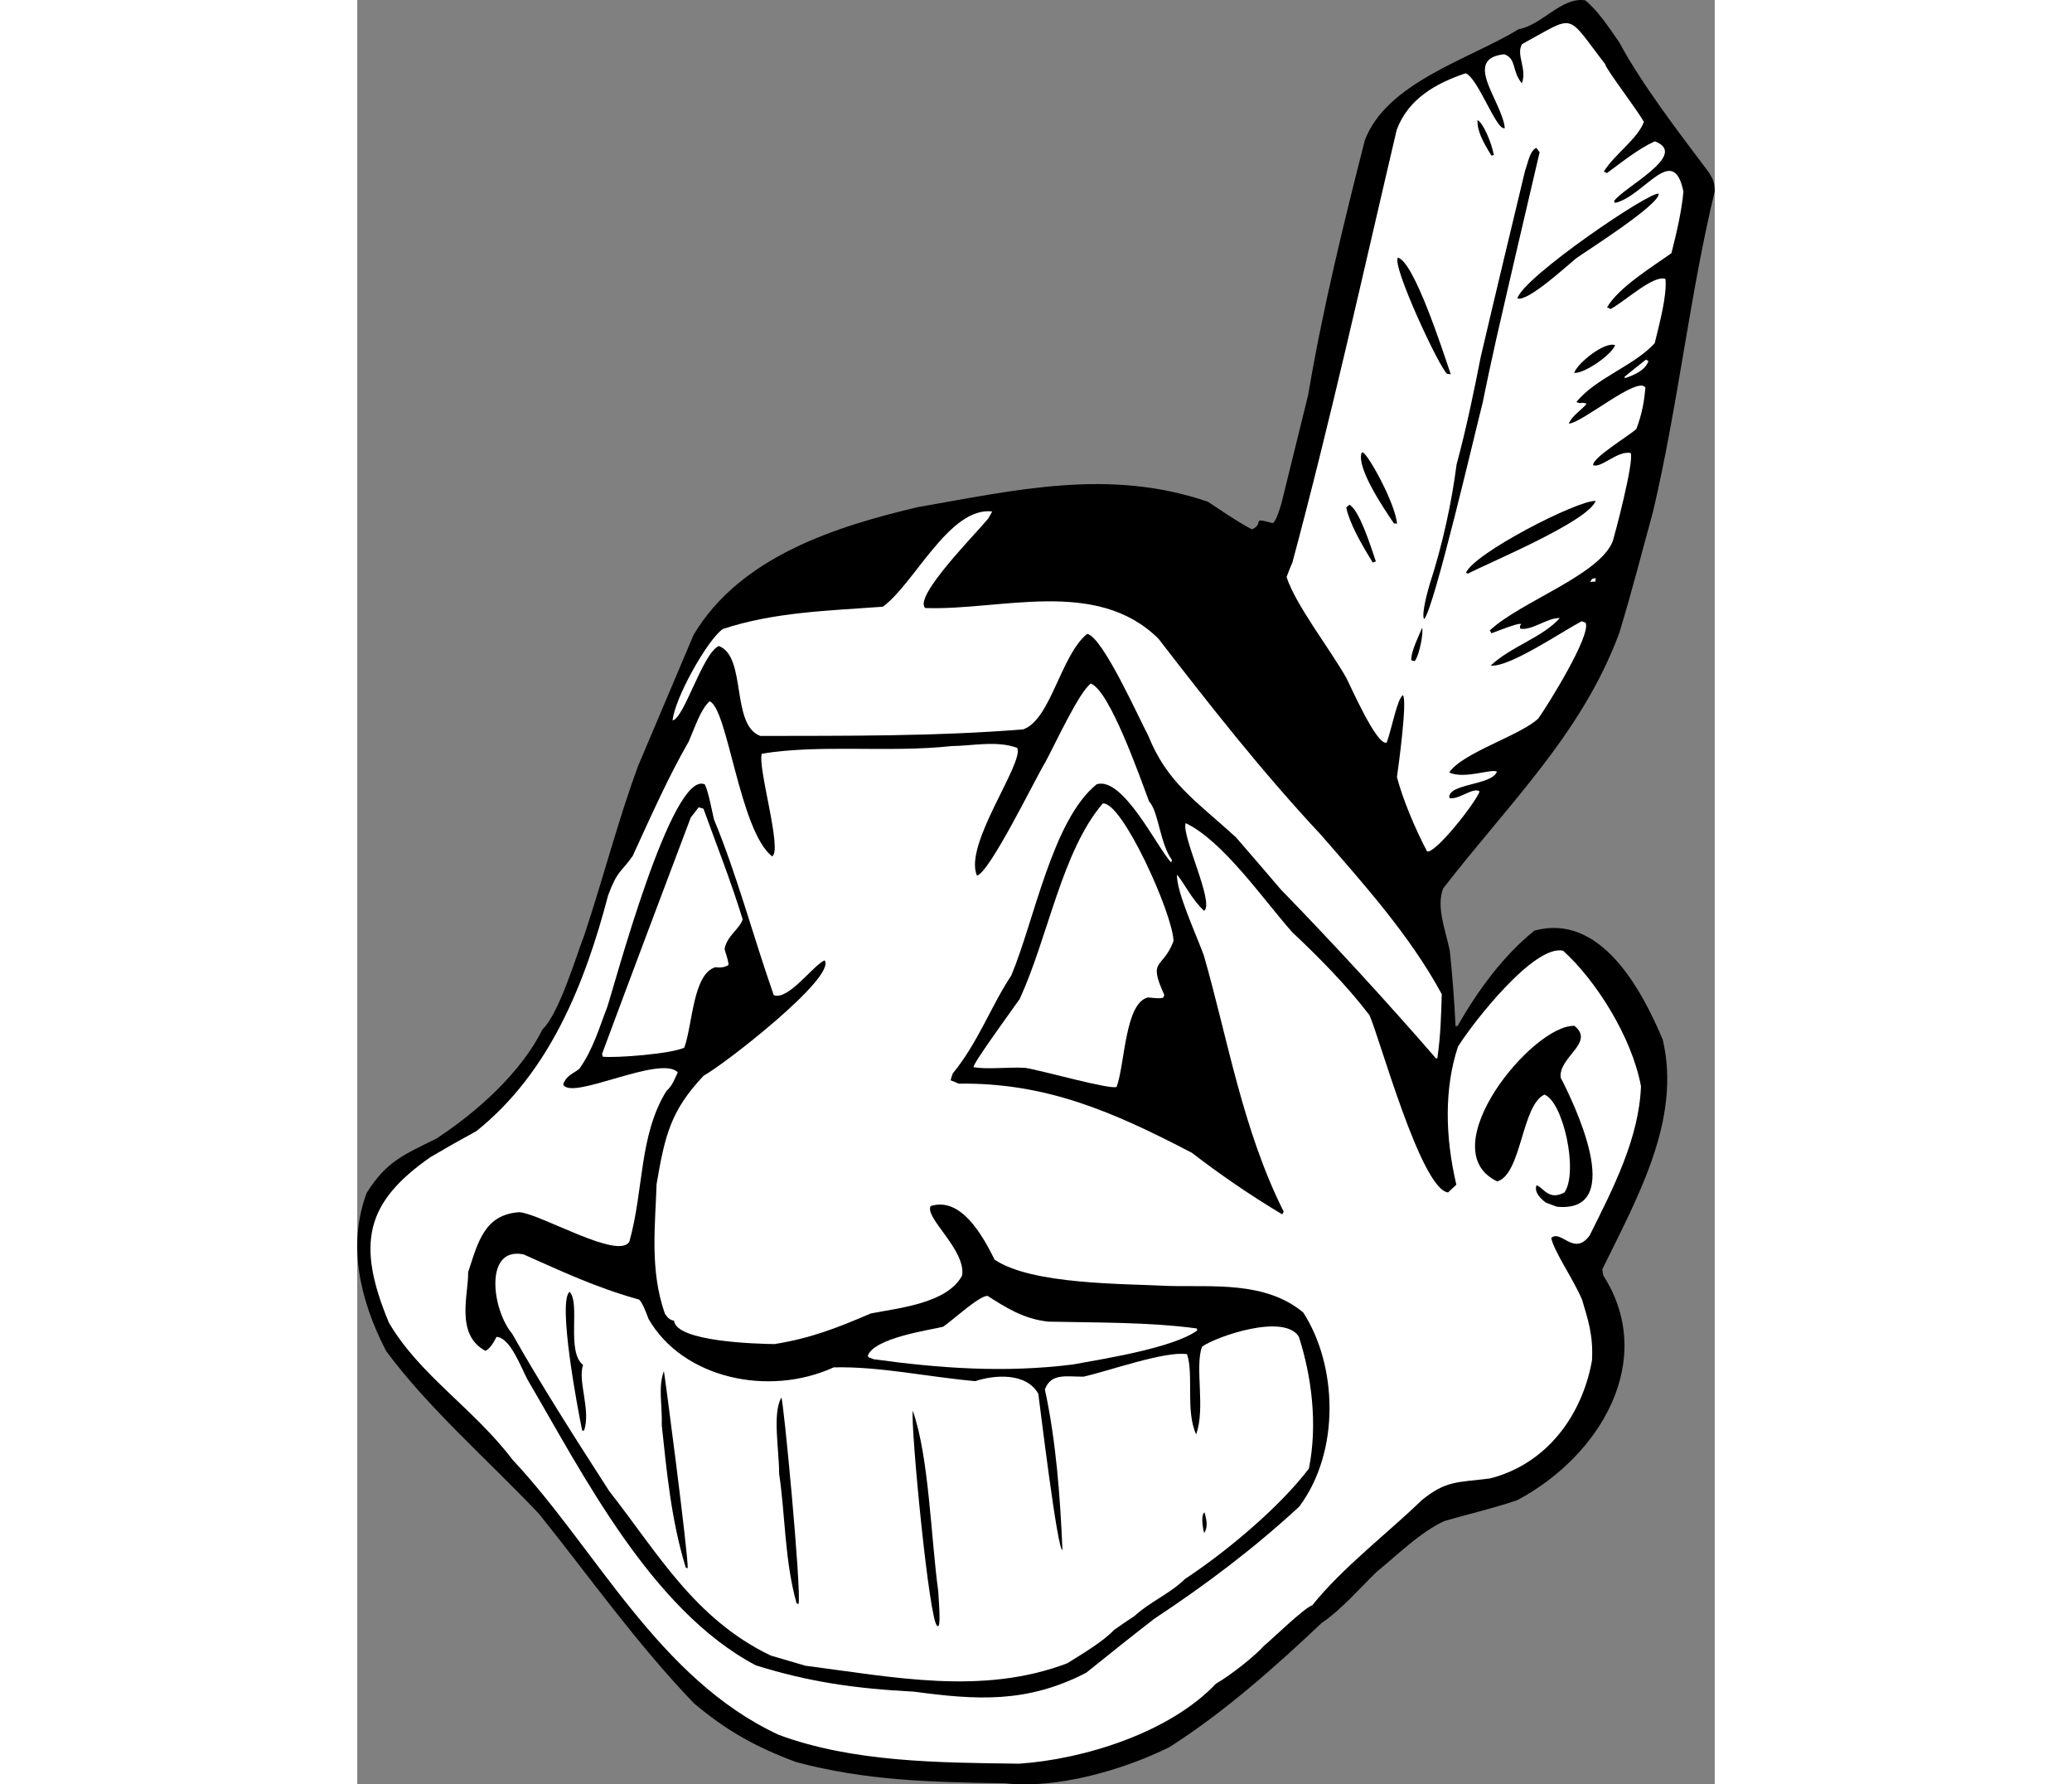 <?xml version="1.0" encoding="UTF-8"?>
<!DOCTYPE svg PUBLIC "-//W3C//DTD SVG 1.1//EN" "http://www.w3.org/Graphics/SVG/1.1/DTD/svg11.dtd">
<!-- Creator: CorelDRAW -->
<svg xmlns="http://www.w3.org/2000/svg" xml:space="preserve" width="7.848in" height="6.757in" version="1.1" style="shape-rendering:geometricPrecision; text-rendering:geometricPrecision; image-rendering:optimizeQuality; fill-rule:evenodd; clip-rule:evenodd"
viewBox="0 0 7847.74 10312.89"
 xmlns:xlink="http://www.w3.org/1999/xlink"
 xmlns:xodm="http://www.corel.com/coreldraw/odm/2003">
 <rect x="0" y="0" width="7847.74" height="10312.89" fill="#808080" stroke="none"/>
 <defs>
  <style type="text/css">
   <![CDATA[
    .fil0 {fill:black}
    .fil1 {fill:white}
   ]]>
  </style>
 </defs>
 <g id="Layer_x0020__x0028_Black_x0020_and_x0020_White_x0029_">
  <g id="_2008404815200">
   <path class="fil0" d="M2538.09 10184.27c-243.07,-90.3 -406.28,-184.87 -591.43,-339.78 -334.91,-348.86 -611.83,-741.42 -895.51,-1094.74 -298.16,-314.33 -643.24,-614.78 -884.46,-941.88 -154.67,-300.17 -222.91,-615.19 -112.16,-913.31 115.4,-184.17 214.93,-220.26 403.9,-314.47 238.31,-156.78 489.01,-382.01 612.8,-630.92 96.78,-91.91 196.54,-430.65 241.43,-544.46 111.21,-334.47 196.95,-670.59 311.96,-980.16 106.89,-252.58 213.77,-505.16 319.81,-755.43 270.05,-452.93 822.41,-626.11 1294.5,-737.79 569.19,-99.09 1109.94,-227 1679.18,-31.18 81.77,53.87 160.39,109.18 253.88,159.57 78.63,-36.03 -14.53,-73.25 120.44,-36.16 22.02,-10.09 48.63,-109.81 50.33,-114.4 52.04,-210.32 103.23,-418.34 154.42,-626.36 84.37,-501.03 208.25,-1003.05 327.08,-1470.4 125.23,-337.1 611.28,-472.29 888.78,-643.21 137.07,-24.75 250.24,-188.88 385.74,-167.25 68.59,54.19 134.17,151.63 196.87,242.77 129.58,241.26 337.12,511.49 517.09,750.6 17.56,30.01 33.94,49.14 34.98,109.55 -143.08,588.82 -212.4,1238.98 -357.12,1853.3 -60.89,220.08 -120.86,458.77 -195.71,702.37 -216.4,582.45 -640.36,986.03 -1017.67,1474.78 -38.34,103.2 7.25,219.3 38.88,358.93 12.7,127.37 26.65,286.53 33.12,437.68 3.14,-1.44 6.29,-2.88 10.87,-1.18 119.33,-208.8 267.03,-409.68 445.27,-552.24 377.34,-102.5 614.3,327.4 741.77,630.51 108.2,460.36 -144.69,909.22 -349.28,1326.44 1.18,10.87 2.36,21.76 4.98,35.77 312.43,486.65 -13.71,1041.4 -495.39,1298.26 -137.86,47.95 -282.93,80.17 -423.67,121.83 -138.39,63.41 -267.41,192.93 -390.79,293.24 -93.64,90.48 -204.06,219.08 -318.92,296.45 -269.51,254.79 -561.63,514.23 -879.68,717.06 -271.6,133.96 -653.79,242.49 -949.09,208.47 -430.94,-6.14 -808.33,-15.86 -1207.22,-122.31z"/>
   <path class="fil1" d="M2435.11 10025.97c-694.17,-323.15 -1052.63,-1072.21 -1536.65,-1588.69 -225.96,-297.94 -538.34,-489.69 -715.36,-792.93 -191.81,-460.11 -132.69,-696.5 240.74,-957.05 86.88,-51.23 176.06,-101.6 264.39,-149.69 426.44,-340.02 629.87,-859.46 762.33,-1363.5 54.53,-146.76 74.9,-131.36 141.62,-226.62 109.51,-238.55 206.75,-458.17 324.39,-662.39 38.66,-90.02 68.15,-183.45 120.12,-232.01 105.48,39.2 172.06,745.06 361.21,896.24 62.9,-28.83 -86.05,-519.99 -58.79,-593.37 341.69,-55.74 732.39,-4.53 1096.76,-44 117.67,-0.65 260.45,-33.72 379.7,10.58 40.34,88.07 -313.24,562.14 -232.54,738.27 76.65,-23.71 335.58,-559.06 395.41,-656.88 58.65,-108.7 194.9,-405.16 262.32,-453.19 107.77,40.04 277.89,523.41 336.78,680.99 54.57,56.8 62.88,245.18 132.46,338.88 -1.7,4.58 -3.41,9.17 -5.11,13.76 -82.15,-87.94 -277.24,-497.07 -429.71,-451.94 -256.21,204.93 -361.23,789.63 -494.26,1105.56 -119.13,180.17 -189.51,383.68 -338.13,565.95 -4.27,11.46 -9.37,25.22 -12.19,39.83 13.76,5.11 29.81,11.08 45.01,19.33 506.48,-7.56 894.68,162.77 1349.51,399.6 150.09,115.8 334.6,244.36 522.76,356.03 2.55,-6.88 4.26,-11.47 8.25,-15.2 -238.52,-474.86 -324.3,-1002.57 -462.06,-1481.74 -43.89,-120.7 -160.03,-370.01 -155.18,-467.38 43.11,52.56 88.64,147.76 156.97,209.69 61.14,-45.14 -133.04,-435.67 -106.63,-506.75 217.07,104.13 447.15,440.14 616.38,630.89 147.01,138.13 312.44,303.98 445.83,478.8 57.64,125.8 297.11,1005.51 454.36,1024.79 15.99,-14.94 31.99,-29.88 47.97,-44.8 -65.57,-280.11 -70.12,-555.82 9.3,-797.72 90.04,-144.01 441.99,-592.61 607.89,-554.46 187.77,168.93 397.21,497.28 450.19,783.15 -10.84,296.09 -156.84,583.72 -297.15,863.02 -90.1,123.11 -165.9,-38.15 -221.85,14.13 18.87,82.69 126.7,234.97 178.32,355.93 34.71,117.29 65.04,204.24 57.76,350.29 -57.42,323.15 -265.02,600.93 -590.6,683.52 -188.9,23.77 -251.93,10.79 -393.6,125.18 -192.12,186.98 -461.5,392.24 -632.92,607.78 -46.91,13.89 -239.89,203.16 -280.45,235.07 -53.92,60.86 -193.89,170.66 -276.78,218.16 -266.56,281.98 -762.58,436.97 -1137.29,462.16 -465,-5.75 -962.64,-7.96 -1391.46,-167.27z"/>
   <path class="fil0" d="M2304.76 9625.23c-604.54,-318.55 -998.91,-1104.45 -1318.67,-1648.63 -40.03,-74.9 -101.53,-246.5 -181.14,-249.98 -9.1,17.49 -32.44,66.23 -63.88,80.64 -176.38,-94.23 -97.21,-328.39 -99.88,-454.66 57.87,-176.84 94.91,-332.71 295.86,-346.77 124.29,9.64 570.34,277.14 635.87,170.99 84.42,-297.46 54.83,-611.18 213.8,-870.49 39.97,-37.34 47.32,-71.15 66.39,-108.43 -99.39,-104.78 -617.95,167.09 -662.62,69.59 20.45,-55.04 56.22,-60.02 93.63,-90.48 82.12,-115.63 118.36,-248.31 159.84,-352.94 39.46,-113.21 374.32,-1379.78 565.56,-1290.45 21.61,47.17 35.9,128.16 52.73,202.26 130.95,314.84 224.21,667.87 345.53,1015.67 84.85,31.52 224.82,-169.61 294.01,-201.32 71.02,96.84 -588.82,608.51 -699.17,666.68 -189.5,201 -223.72,342.26 -272.1,627.02 -7.29,237.38 -40.87,496.31 48.1,748.58 7.46,7.99 18.15,35.44 52.8,40.49 12.12,121.94 480,133.97 581.36,135.1 210.92,-33.85 363.91,-94.45 556.36,-176.92 160.52,-31.7 441.62,-57.75 527.6,-218.93 23.6,-147.82 -217.77,-334.05 -182.18,-401.73 174.49,-55.22 298.57,165.72 370.3,309.82 214.9,145.08 744.57,138.31 1005.74,151.84 250.56,6.96 559.1,-29.76 778.11,153.39 195.63,302.33 217.46,798.46 -22.63,1121.59 -262.1,241.88 -537.78,450.02 -838.66,648.78 -131.97,102.33 -261.64,205.52 -392.17,310.99 -342.75,177.99 -633.14,158.84 -996.06,110.12 -343.07,-17.86 -608.04,-56.27 -914.4,-151.83z"/>
   <path class="fil1" d="M2391.05 9568.56c-441,-210.82 -655.49,-595.84 -933.72,-949.75 -197.06,-305.47 -399.89,-623.53 -561.96,-910.79 -117.54,-140.22 -162.45,-504 65.89,-458.31 215.04,95.54 421.48,193.12 667.63,261.09 18.09,14.54 38,66.31 55.03,111.78 198.04,344.99 695.99,451.7 1070.26,280.2 263.39,-6.53 540.74,54.76 818.54,79.68 107.26,-35.83 293.61,-52.72 364.42,72.76 8.77,60.68 111.31,915.6 139.61,902.63 -13.27,-315.49 -38.01,-635.23 -101.61,-927.67 35.78,-96.31 126.33,-73.11 223.11,-73.69 145.06,-32.23 473.4,-150.33 598.88,-129.81 39.3,118.99 -9.59,327.86 52.37,463.11 55.38,-149.05 -9.21,-389.66 34.25,-506.61 78.56,-56.93 471.83,-195.27 559.29,-58.39 72.84,225.4 110.62,503.02 58.44,762.87 -168.54,221.84 -472.12,477.02 -717.57,638.97 -79.36,80.12 -206.61,134.62 -290.54,213.05 -41.15,26.47 -80.01,53.78 -118.86,81.1 -64.22,67.48 -177.97,134.83 -269.7,192.08 -492.48,187.61 -1010.47,78.67 -1513.74,14.35 -68.21,-20.13 -134.11,-39.39 -200.03,-58.66z"/>
   <path class="fil0" d="M1899.04 9059.56c-85.02,-276.91 -110.23,-560.28 -138.51,-821.33 3.94,-115.97 -22.72,-219.82 12.21,-313.84 2.29,0.85 140.64,1054.38 137.75,1139.43 -4.58,-1.7 -9.17,-3.41 -11.46,-4.26z"/>
   <path class="fil0" d="M2539.88 9266.33c-69.16,-242.3 -66.59,-523.19 -100.77,-747.27 -0.44,-146.32 -40,-348.91 12.68,-441.55 11.47,4.26 116.47,1105.42 99.56,1193.08 -4.58,-1.7 -9.18,-3.41 -11.47,-4.26z"/>
   <path class="fil0" d="M3352.85 9396.13c-45.86,-17.04 -154.98,-1156.26 -141.22,-1242.49 93.88,267.14 103.85,724.94 147.2,1043.77 2.16,50.38 18.72,223.56 -5.98,198.72z"/>
   <path class="fil0" d="M1300.51 8268.27c-24.69,-116.17 -144.02,-750.3 -72.6,-802.06 63.49,67.96 -21,344.51 77.74,422.95 -33.23,89.43 47.47,265.56 4.87,380.22 -4.58,-1.7 -6.88,-2.56 -10.02,-1.12z"/>
   <path class="fil0" d="M4895.92 8860.31c-13.03,-49.22 -16.36,-110.47 2.5,-119.12 4.65,22.6 26,77.51 -2.5,119.12z"/>
   <path class="fil1" d="M2958.16 7845.47c-3.74,-4 -5.17,-7.14 -6.62,-10.29 38.34,-103.19 354.88,-147.39 435.27,-167.1 59.43,-40.56 207.33,-178.73 256.86,-178.59 99.26,62.97 205.98,133.94 351.77,148.96 269.16,6.06 581.23,1.96 857.08,39.2 1.44,3.14 2.88,6.29 3.47,11.72 -139.7,102.07 -546.66,164.88 -720.35,196.9 -394.12,49.3 -770.14,21.81 -1149.96,-30.57 -9.17,-3.41 -18.34,-6.82 -27.52,-10.23z"/>
   <path class="fil1" d="M1419.62 6107.32c-2.89,-6.29 -3.48,-11.73 -4.06,-17.16 169.55,-456.34 341.38,-911.83 512.36,-1365.03 15.4,-20.37 30.8,-40.75 45.35,-58.84 10.02,1.12 19.19,4.53 28.36,7.94 69.31,192.77 158.46,416.4 226.72,640.1 -22.15,59.62 -89.05,92.18 -104.85,169.82 8.13,34.34 19.07,54.06 23.19,92.12 -22.28,17.83 -60.94,16.51 -75.55,13.7 -131.31,37.33 -132.12,334.54 -180.68,465.24 -78.63,36.03 -392.94,60.19 -470.84,52.11z"/>
   <path class="fil1" d="M3563.2 6167.79c-16.06,-5.96 254.25,-375.28 266.5,-394.21 166.4,-363.56 243.36,-851.68 479.58,-1129.28 109.03,-19.51 405.66,636.12 409.58,794.16 -62.2,167.4 -151.17,97.8 -53.17,311.67 -1.7,4.59 -3.4,9.18 -5.96,16.06 -22.6,4.65 -22.6,4.65 -88.19,-1.44 -134.18,31.04 -133.1,386.36 -181.66,517.07 -37.74,17.3 -431.78,-95.18 -528.03,-110.06 -99.65,-5.7 -217.86,10.4 -298.64,-3.96z"/>
   <path class="fil0" d="M6871.16 6950.53c-46.78,-35.64 -65.77,-68.81 -53.85,-100.91 41.28,15.33 70.42,91.41 161.9,41.89 81.52,-121.08 -8.48,-525.09 -116.25,-565.14 -132.1,60.53 -131.74,459.96 -272.49,501.61 -388.52,-183.49 204.25,-907.98 446.21,-898.97 120.55,96.98 -92.8,179.52 -79.83,299.16 65.39,126.06 392.08,785.04 -21.49,746.21 -22.93,-8.52 -43.57,-16.19 -64.21,-23.86z"/>
   <path class="fil1" d="M6236.14 6116.98c-290.5,-334.97 -601.03,-672.17 -895.72,-974.77 -87.07,-102.81 -174.99,-203.32 -260.62,-302.99 -238.02,-216.31 -398.66,-317.75 -507.15,-587.7 -53.85,-100.92 -264.59,-573.28 -353.11,-587.89 -152.81,123.3 -210.36,495.98 -369.39,551.72 -500.65,41.04 -1031.5,36.93 -1519.96,38.13 -171.98,-63.9 -77.27,-459.31 -240.09,-519.8 -94.36,43.23 -198.31,414.34 -266.97,430.58 11.35,-128.87 203.29,-469.9 290.43,-528.86 297.48,-98.26 608.11,-105.5 924.72,-128.8 181.7,-130.83 385.05,-579.84 632.52,-550.52 -7.4,12.91 -14.8,25.81 -23.07,41.01 -71.88,88.12 -434.12,451.99 -364.34,517.06 435.25,15.56 989.84,-177.67 1348.54,177.42 294.36,380.78 593.3,763.24 940.59,1134.98 233.88,269.58 511.41,576.24 697.13,919.26 -3.95,115.98 -5.6,232.8 -25.78,371.44 -2.29,-0.85 -4.58,-1.7 -7.73,-0.26z"/>
   <path class="fil1" d="M6184.68 4920.89c-70.56,-133.21 -142.09,-305.92 -174.25,-430.09 10.09,-69.33 60.77,-444.56 34.63,-472.53 -31.46,14.41 -65.54,197.47 -93.65,273.15 -56.61,25.94 -218.09,-347.22 -235.65,-377.23 -101.61,-176.06 -290.75,-418.57 -343.35,-579.04 10.23,-27.52 20.45,-55.03 32.97,-81.7 225.07,-837.6 410.05,-1679.67 603.67,-2502.85 66.46,-178.87 225.09,-268.69 398.13,-327.06 73.38,27.27 179.7,338.17 226.87,316.56 -17.09,-157.71 -248.03,-400.1 -3.3,-426.61 73.38,27.27 40.94,93.51 101.87,168.33 31.52,-84.84 -35.43,-164.52 0.74,-226.77 317,-171.9 248.53,-184.29 481.38,116.21 -2.23,20.05 186.06,264.86 223.2,333.46 -36.64,98.6 -168.08,185.48 -231.91,287.03 4.58,1.7 11.47,4.26 17.49,9.11 89.7,-65.85 182.82,-140.86 277.18,-184.09 204.09,75.82 -182.43,266.25 -235.45,345.73 1.44,3.15 2.89,6.29 6.62,10.29 168.53,-39.17 337.07,-352.35 394.65,-64.77 -10.83,113.42 -36.25,224.02 -69.35,355.26 -103.14,73.9 -305.48,197.06 -372.12,313.23 6.88,2.55 13.75,5.11 19.78,9.96 88.33,-48.09 249.06,-199.75 317.86,-174.19 9.17,94.74 -32.46,248.91 -62.15,370.97 -115.84,129.19 -344.39,203.48 -452.78,340.66 36.69,13.64 19.46,-3.21 59.3,8.99 -25.95,34.72 -85.97,69.84 -103.01,115.7 83.87,-7.98 398,-277.51 442.87,-208.64 -7.21,75.6 -16.46,142.64 -52.24,238.95 -43.97,41.08 -254.89,166.27 -250.18,209.78 48.16,17.89 138.32,-84.31 216.82,-70.81 21.62,47.17 -91.05,469.84 -102.39,507.38 -73.26,197.22 -532.06,350.36 -711.93,518.41 3.73,4 6.62,10.29 9.5,16.58 8.58,-2.03 208.76,-84.24 164.79,-43.17 0.59,5.44 1.18,10.87 1.76,16.32 68.47,12.39 157,-64.33 228.88,-61.11 -102.16,113.41 -282.67,163.78 -399.44,274.36 104.84,12.86 412.28,-196.52 525.77,-256.14 6.88,2.55 13.76,5.11 22.93,8.52 33.15,72.34 -219.01,477.1 -273.47,553.43 -104.78,99.39 -438.61,197.19 -515.29,312.23 89.18,40.96 249.31,-24.81 275.71,-4.57 -29.82,80.27 -283.25,67 -275.27,150.87 48.16,17.89 139.24,-65.7 175.4,-36.61 -25.55,68.8 -256.87,361.26 -303.58,346.51z"/>
   <path class="fil0" d="M6093.7 3817.11c-4.46,-51.24 50.2,-156.2 62.13,-188.31 8.64,18.88 -12.14,152.08 -42.94,192.83 -6.88,-2.55 -13.76,-5.11 -19.19,-4.52z"/>
   <path class="fil0" d="M6166.84 3578.1c-15.85,-34.6 25.24,-173.3 32.32,-199.37 76.02,-232.73 128.53,-479.41 155.93,-693.67 55.78,-206.32 102.06,-429.21 139.56,-621.45 84.22,-360.17 170.74,-719.48 256.41,-1076.5 17.89,-48.16 27.13,-115.18 64.88,-132.48 5.17,7.15 12.65,15.14 19.26,25.43 -84.22,360.16 -169.31,722.62 -252.09,1085.92 -26.55,120.62 -53.1,241.24 -77.35,362.72 -32.84,123.5 -284.93,1209.43 -338.92,1249.39z"/>
   <path class="fil0" d="M5870.64 3251.45c-68.2,-111.45 -133.25,-224.36 -153.29,-317.93 4.85,-6.02 11.99,-11.2 19.14,-16.37 57.65,34.47 119.81,232.41 152.17,327.94 -5.43,0.6 -11.72,3.48 -18.02,6.36z"/>
   <path class="fil0" d="M6409.68 3310.79c40.9,-110.07 644.37,-420.85 749.47,-415.74 -44.3,119.25 -608.79,353.18 -738,420 -4.58,-1.7 -9.17,-3.41 -11.47,-4.26z"/>
   <path class="fil0" d="M5993.65 3025.74c-67.87,-98.29 -218.03,-326.31 -187.36,-408.87 3.14,-1.44 6.29,-2.88 8.58,-2.03 40.75,30.8 185.01,295.78 196.52,412.28 -6.88,-2.56 -12.32,-1.96 -17.75,-1.38z"/>
   <path class="fil1" d="M7128.51 3363.86c9.37,-25.22 17.69,-19.52 31.72,-22.14 -1.7,4.58 -1.96,12.32 -2.23,20.04 -10.02,-1.11 -20.9,0.07 -29.48,2.1z"/>
   <path class="fil0" d="M6301.68 2161.54c-43.9,-29.37 -325.2,-634.94 -285.22,-672.28 92.83,24.06 256.73,531.2 305.27,674.5 -6.89,-2.55 -14.62,-2.82 -20.05,-2.22z"/>
   <path class="fil0" d="M7034.93 2154.73c22.15,-59.63 177.24,-182.07 236.87,-159.92 -21.3,57.32 -182.16,167.2 -236.87,159.92z"/>
   <path class="fil1" d="M7326.75 2177.03c41.41,-34.2 81.97,-66.11 122.54,-98.02 4.58,1.7 9.17,3.41 15.2,8.26 -18.74,50.45 -73.06,77.24 -135.7,98.33 -1.44,-3.15 -2.88,-6.29 -2.03,-8.58z"/>
   <path class="fil0" d="M6706.64 1724.81c32.83,-123.5 779.16,-629.13 817.03,-604.62 5.62,62.11 -417.6,330.25 -477.88,373.09 -44.55,35.64 -279.54,253.68 -339.15,231.52z"/>
   <path class="fil0" d="M6556.66 899.23c-50.64,-81.45 -82.61,-142.91 -80.51,-204.76 29.81,11.08 80.84,126.59 94.53,202.14 -5.44,0.59 -10.87,1.18 -14.02,2.62z"/>
  </g>
 </g>
</svg>
